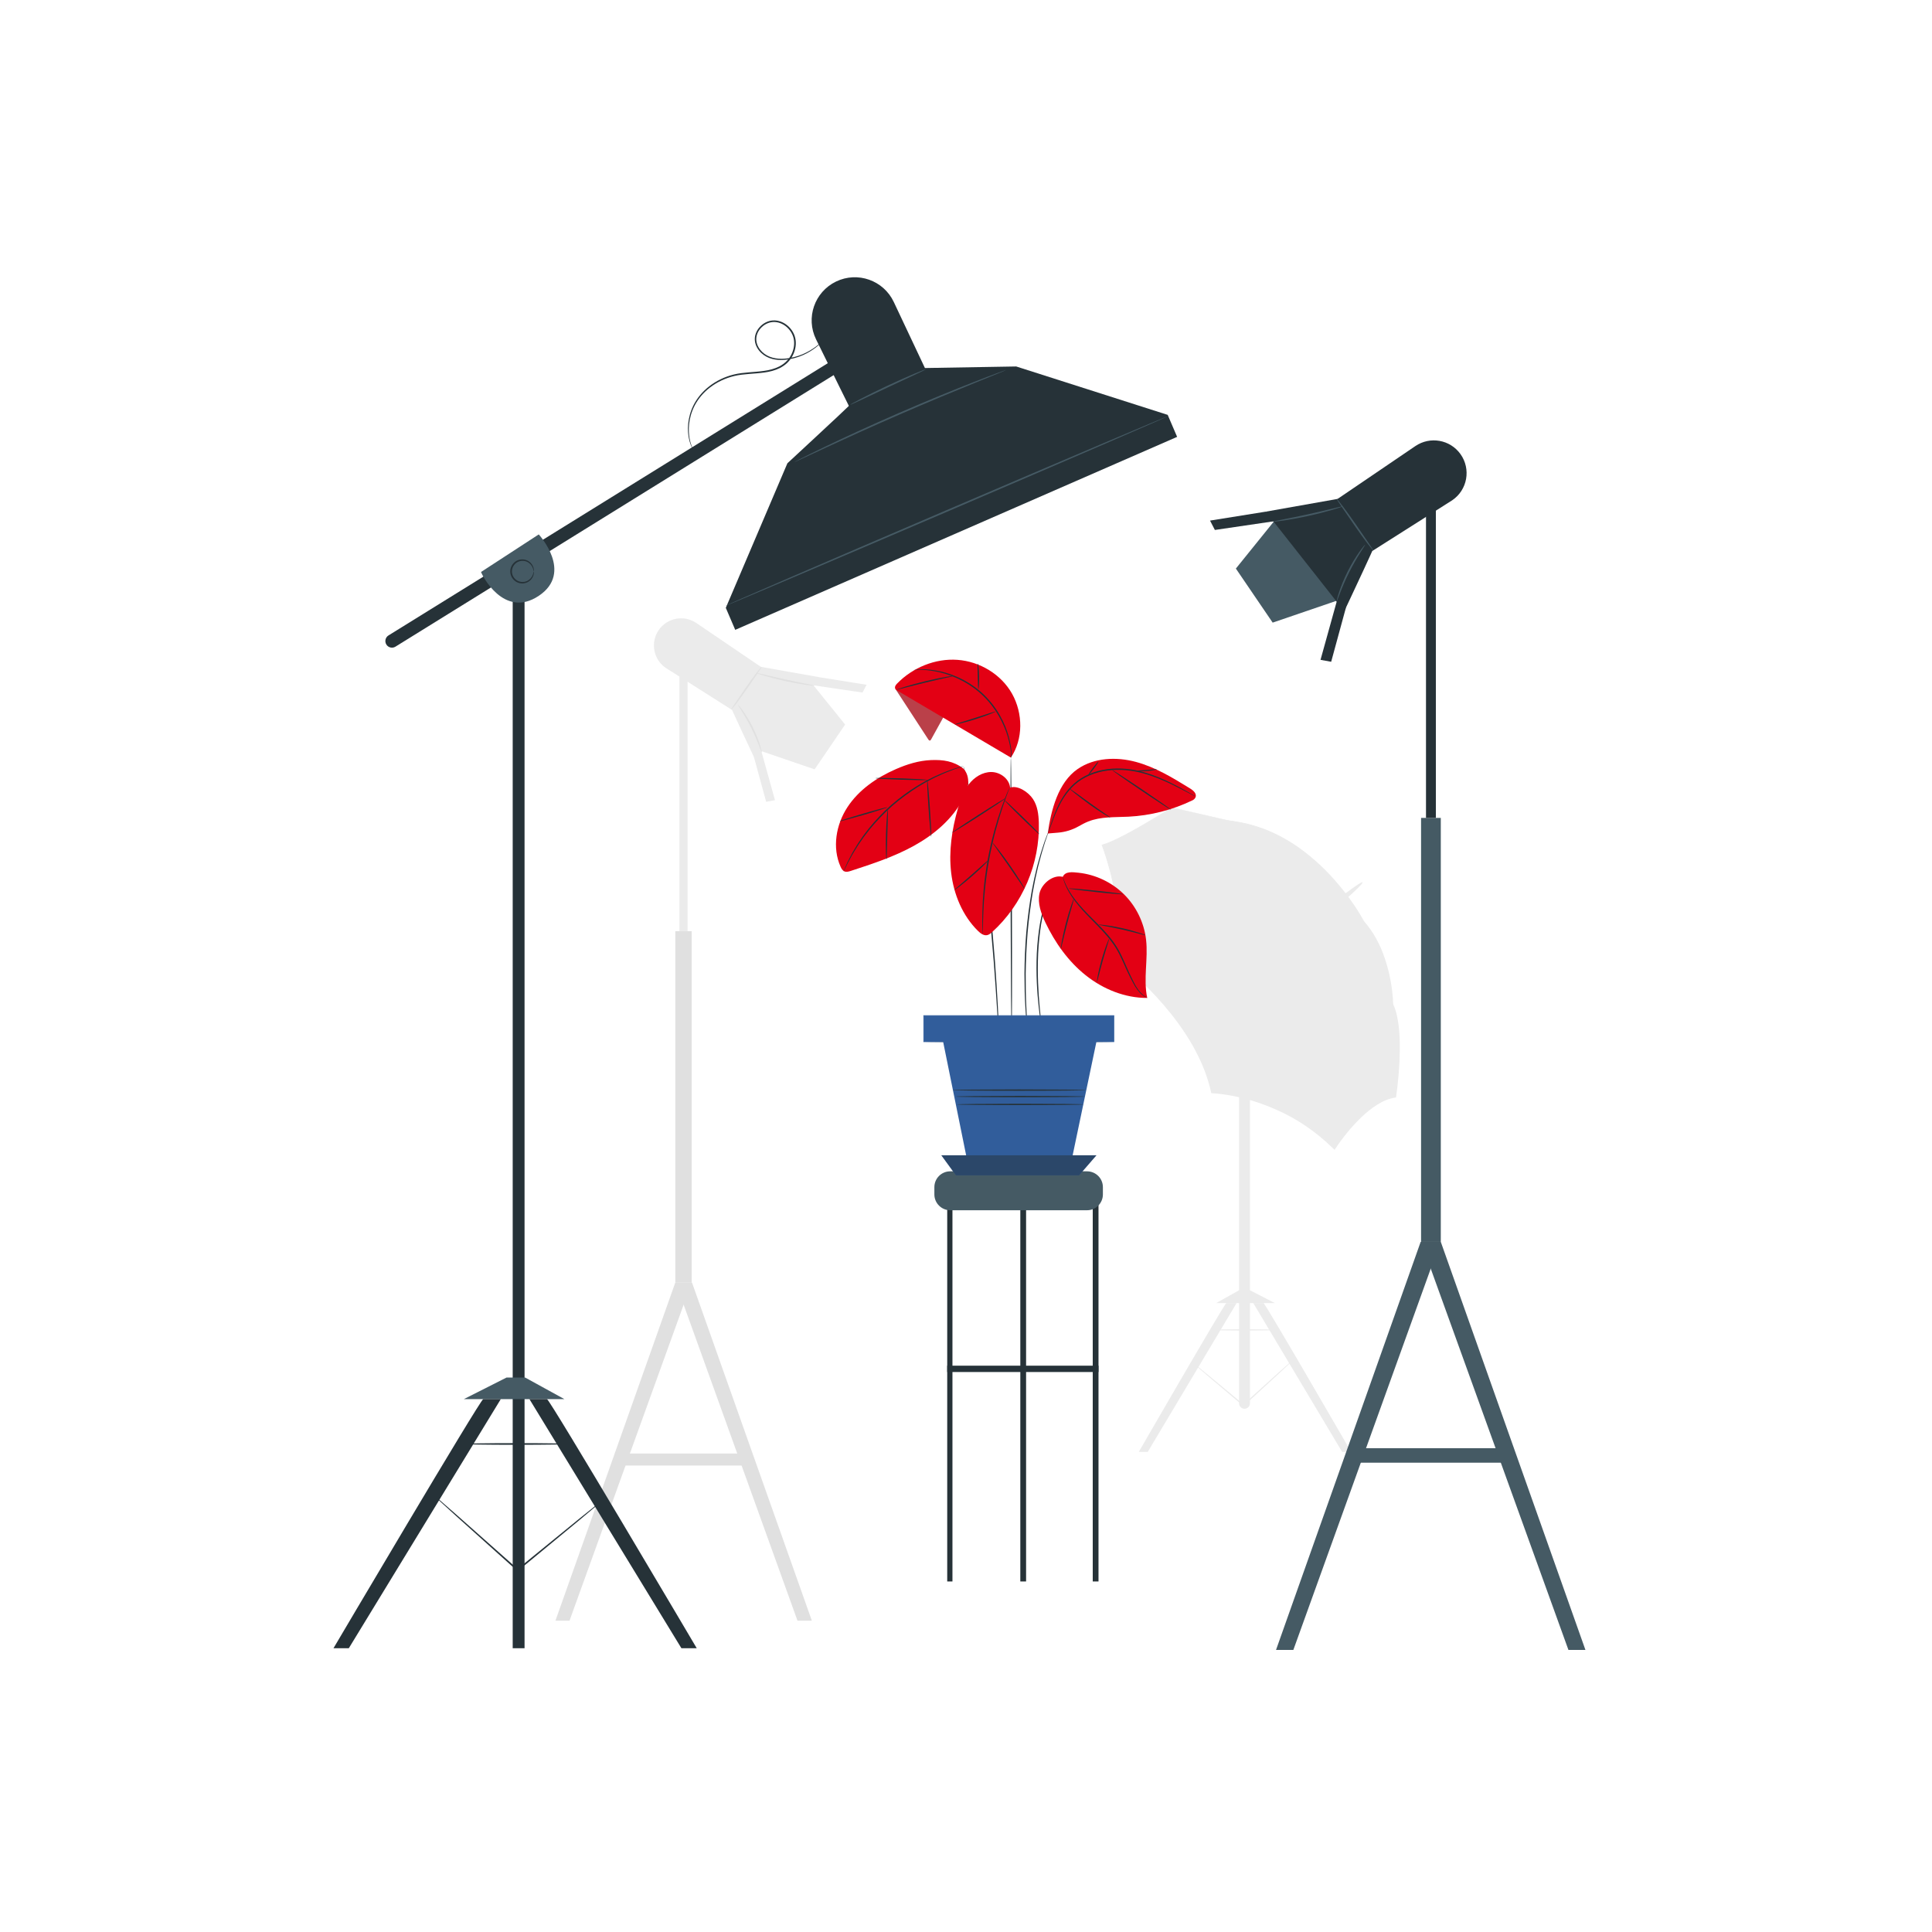 <svg width="250" height="250" viewBox="0 0 250 250" fill="none" xmlns="http://www.w3.org/2000/svg">
<path d="M161.038 182.292C160.649 182.292 160.333 181.976 160.333 181.587V140.064H161.743V181.587C161.743 181.977 161.428 182.292 161.038 182.292Z" fill="#EBEBEB"/>
<path d="M151.598 104.478C151.598 104.478 145.13 108.678 142.61 109.35C142.61 109.35 146.138 118.422 144.038 123.797C144.038 123.797 154.705 131.488 156.805 141.376C156.805 141.376 165.709 141.604 172.68 148.66C172.68 148.66 176.628 142.444 180.576 141.94C180.576 141.94 181.883 133.364 180.203 129.983C180.203 129.983 180.156 123.377 176.46 119.261C176.46 119.261 170.328 107.418 159.157 106.242L151.598 104.478Z" fill="#EBEBEB"/>
<path d="M151.598 104.478C151.598 104.478 151.766 104.511 152.096 104.584C152.43 104.66 152.919 104.77 153.558 104.915C154.848 105.211 156.74 105.646 159.166 106.203L159.161 106.202C161.769 106.455 164.984 107.481 168.08 109.686C169.624 110.783 171.151 112.134 172.581 113.733C174.003 115.336 175.373 117.151 176.522 119.228L176.512 119.213C177.694 120.562 178.616 122.238 179.218 124.083C179.832 125.926 180.205 127.917 180.28 129.981L180.272 129.947C180.699 130.83 180.869 131.809 180.992 132.788C181.111 133.771 181.145 134.773 181.135 135.784C181.119 137.807 180.944 139.868 180.656 141.95L180.648 142.01L180.586 142.019C179.754 142.136 178.953 142.48 178.223 142.939C177.487 143.394 176.809 143.955 176.168 144.563C174.893 145.785 173.752 147.194 172.75 148.702L172.695 148.785L172.621 148.716C172.565 148.664 172.504 148.607 172.444 148.55C170.271 146.422 167.752 144.716 165.063 143.553C162.387 142.376 159.568 141.635 156.803 141.454L156.74 141.45L156.727 141.391C156.292 139.4 155.544 137.528 154.615 135.816C154.157 134.956 153.649 134.136 153.116 133.349C152.585 132.561 152.026 131.807 151.445 131.087C150.289 129.643 149.06 128.328 147.811 127.121C146.559 125.918 145.289 124.812 143.999 123.847L143.958 123.817L143.976 123.771C144.503 122.412 144.631 120.987 144.634 119.645C144.629 118.297 144.493 117.007 144.288 115.791C143.861 113.361 143.245 111.207 142.568 109.363L142.551 109.317L142.598 109.304C143.378 109.082 144.078 108.746 144.729 108.429C145.382 108.112 145.98 107.786 146.536 107.484C147.644 106.871 148.57 106.322 149.317 105.872C150.059 105.418 150.628 105.069 151.015 104.832C151.204 104.715 151.348 104.625 151.448 104.563C151.547 104.506 151.598 104.478 151.598 104.478C151.598 104.478 151.552 104.513 151.456 104.576C151.357 104.641 151.215 104.733 151.029 104.855C150.65 105.099 150.086 105.458 149.343 105.915C148.599 106.371 147.676 106.927 146.571 107.547C146.016 107.853 145.419 108.182 144.766 108.503C144.114 108.823 143.415 109.163 142.623 109.393L142.653 109.334C143.341 111.183 143.965 113.337 144.4 115.775C144.609 116.995 144.75 118.29 144.758 119.647C144.757 120.998 144.633 122.437 144.1 123.82L144.077 123.743C145.378 124.712 146.65 125.817 147.909 127.022C149.164 128.23 150.399 129.548 151.561 130.996C152.145 131.718 152.708 132.474 153.242 133.265C153.778 134.055 154.29 134.878 154.751 135.743C155.687 137.464 156.442 139.348 156.883 141.358L156.807 141.295C159.609 141.477 162.432 142.22 165.129 143.404C167.835 144.573 170.372 146.29 172.56 148.433C172.621 148.49 172.682 148.548 172.739 148.601L172.61 148.615C173.622 147.091 174.766 145.68 176.054 144.445C176.701 143.832 177.387 143.264 178.136 142.801C178.879 142.334 179.701 141.98 180.565 141.858L180.495 141.927C180.783 139.856 180.959 137.797 180.976 135.784C180.987 134.778 180.954 133.781 180.837 132.807C180.717 131.839 180.547 130.87 180.135 130.017L180.128 130.002L180.127 129.983C180.054 127.945 179.686 125.957 179.079 124.131C178.484 122.299 177.573 120.64 176.409 119.307L176.403 119.301L176.398 119.293C175.262 117.233 173.898 115.416 172.486 113.818C171.066 112.223 169.549 110.874 168.015 109.778C164.94 107.576 161.748 106.544 159.153 106.28H159.151L159.149 106.279C156.732 105.706 154.847 105.26 153.562 104.955C152.923 104.801 152.433 104.684 152.1 104.604C151.769 104.525 151.598 104.478 151.598 104.478Z" fill="#EBEBEB"/>
<path d="M172.051 117.172C172.051 117.172 176.317 113.818 176.317 114.188C176.317 114.558 172.467 117.808 172.467 117.808L172.051 117.172Z" fill="#EBEBEB"/>
<path d="M172.262 117.214C172.265 117.215 172.262 117.24 172.254 117.289C172.244 117.348 172.231 117.42 172.216 117.507C172.176 117.712 172.121 117.992 172.052 118.345C171.985 118.71 171.85 119.144 171.72 119.654C171.658 119.911 171.564 120.176 171.473 120.461C171.378 120.744 171.289 121.048 171.174 121.359C170.724 122.607 170.092 124.058 169.277 125.611C168.463 127.164 167.462 128.814 166.334 130.492C165.207 132.172 164.068 133.726 163.022 135.13C161.968 136.528 161.045 137.807 160.179 138.815C159.318 139.827 158.489 140.53 157.868 140.937C157.559 141.143 157.305 141.282 157.13 141.368C157.049 141.406 156.983 141.437 156.929 141.463C156.883 141.484 156.859 141.493 156.858 141.49C156.857 141.487 156.878 141.473 156.921 141.448C156.973 141.418 157.036 141.382 157.114 141.339C157.283 141.244 157.53 141.096 157.831 140.884C158.436 140.464 159.245 139.755 160.089 138.739C160.938 137.729 161.852 136.442 162.899 135.039C163.937 133.631 165.071 132.076 166.196 130.4C167.321 128.725 168.323 127.083 169.141 125.54C169.96 123.997 170.601 122.557 171.063 121.319C171.181 121.01 171.273 120.71 171.372 120.429C171.467 120.147 171.564 119.883 171.63 119.629C171.768 119.123 171.911 118.692 171.988 118.331C172.07 117.982 172.134 117.705 172.182 117.502C172.204 117.416 172.222 117.345 172.237 117.287C172.251 117.238 172.259 117.213 172.262 117.214Z" fill="#EBEBEB"/>
<path d="M172.262 117.214C172.265 117.213 172.276 117.238 172.296 117.289C172.318 117.349 172.345 117.423 172.379 117.515C172.453 117.727 172.555 118.019 172.683 118.389C172.748 118.581 172.821 118.792 172.899 119.022C172.973 119.255 173.044 119.511 173.125 119.785C173.281 120.334 173.48 120.955 173.638 121.656C173.723 122.006 173.812 122.372 173.905 122.753C173.996 123.135 174.066 123.538 174.152 123.952C174.332 124.779 174.459 125.674 174.607 126.614C174.859 128.499 175.039 130.586 175.069 132.782C175.083 134.979 174.945 137.07 174.731 138.96C174.603 139.903 174.494 140.8 174.33 141.631C174.253 142.047 174.191 142.451 174.108 142.835C174.023 143.218 173.941 143.586 173.863 143.937C173.719 144.642 173.532 145.266 173.387 145.818C173.311 146.093 173.246 146.351 173.176 146.585C173.102 146.817 173.034 147.03 172.973 147.223C172.852 147.595 172.756 147.889 172.686 148.103C172.654 148.195 172.628 148.27 172.607 148.33C172.588 148.381 172.578 148.407 172.575 148.406C172.572 148.405 172.578 148.378 172.591 148.325C172.608 148.263 172.628 148.187 172.654 148.093C172.716 147.877 172.802 147.58 172.911 147.205C172.968 147.011 173.031 146.797 173.1 146.564C173.161 146.327 173.227 146.07 173.297 145.794C173.433 145.24 173.611 144.616 173.748 143.911C173.823 143.56 173.901 143.192 173.982 142.81C174.062 142.427 174.12 142.023 174.194 141.608C174.352 140.779 174.455 139.883 174.579 138.943C174.784 137.058 174.917 134.974 174.903 132.784C174.873 130.595 174.698 128.515 174.455 126.635C174.312 125.698 174.191 124.804 174.017 123.979C173.934 123.566 173.868 123.163 173.78 122.782C173.691 122.401 173.605 122.035 173.524 121.686C173.373 120.984 173.183 120.363 173.036 119.812C172.96 119.538 172.889 119.283 172.823 119.046C172.749 118.814 172.682 118.602 172.621 118.409C172.505 118.035 172.413 117.74 172.347 117.526C172.32 117.432 172.297 117.356 172.28 117.295C172.265 117.242 172.259 117.215 172.262 117.214Z" fill="#EBEBEB"/>
<path d="M180.766 133.55C180.76 133.55 180.748 133.487 180.73 133.366C180.712 133.227 180.689 133.052 180.66 132.837C180.634 132.607 180.599 132.326 180.539 132.002C180.482 131.678 180.433 131.307 180.338 130.904C180.254 130.499 180.16 130.056 180.027 129.588C179.913 129.115 179.749 128.622 179.586 128.101C179.232 127.067 178.783 125.951 178.218 124.823C177.643 123.7 177.008 122.677 176.384 121.78C176.06 121.34 175.76 120.916 175.446 120.544C175.147 120.16 174.846 119.822 174.569 119.515C174.301 119.2 174.03 118.941 173.802 118.704C173.576 118.464 173.371 118.27 173.2 118.113C173.043 117.963 172.916 117.841 172.815 117.744C172.728 117.658 172.684 117.611 172.688 117.607C172.692 117.603 172.743 117.641 172.837 117.719C172.944 117.81 173.079 117.925 173.244 118.066C173.422 118.216 173.634 118.404 173.867 118.639C174.101 118.871 174.379 119.125 174.655 119.437C174.939 119.741 175.247 120.076 175.553 120.458C175.874 120.828 176.18 121.252 176.509 121.692C177.144 122.59 177.788 123.617 178.367 124.748C178.936 125.884 179.384 127.01 179.732 128.053C179.892 128.579 180.053 129.077 180.161 129.554C180.288 130.026 180.377 130.473 180.454 130.882C180.542 131.288 180.583 131.663 180.632 131.989C180.683 132.315 180.709 132.598 180.725 132.83C180.741 133.047 180.754 133.223 180.764 133.363C180.771 133.486 180.772 133.55 180.766 133.55Z" fill="#EBEBEB"/>
<path d="M172.217 117.35C172.216 117.353 172.191 117.35 172.141 117.342C172.082 117.331 172.011 117.318 171.923 117.302C171.823 117.282 171.706 117.259 171.571 117.231C171.428 117.21 171.267 117.186 171.086 117.16C170.357 117.063 169.288 116.981 167.974 117.088C166.659 117.178 165.11 117.45 163.408 117.835C161.707 118.226 159.839 118.672 157.894 119.193C153.999 120.229 150.526 121.357 148.033 122.227C146.785 122.659 145.783 123.031 145.088 123.282C144.751 123.405 144.485 123.503 144.289 123.575C144.205 123.604 144.136 123.628 144.08 123.647C144.032 123.662 144.008 123.669 144.007 123.666C144.006 123.663 144.029 123.651 144.074 123.631C144.129 123.607 144.196 123.579 144.277 123.543C144.47 123.464 144.733 123.357 145.065 123.221C145.753 122.951 146.749 122.562 147.993 122.116C150.479 121.217 153.95 120.07 157.85 119.033C159.799 118.511 161.668 118.069 163.374 117.686C165.081 117.308 166.641 117.047 167.965 116.971C169.288 116.879 170.365 116.98 171.095 117.096C171.275 117.128 171.437 117.157 171.579 117.183C171.714 117.216 171.83 117.245 171.929 117.269C172.015 117.292 172.085 117.31 172.143 117.325C172.194 117.339 172.218 117.348 172.217 117.35Z" fill="#EBEBEB"/>
<path d="M172.295 117.35C172.293 117.352 172.269 117.339 172.224 117.311C172.171 117.277 172.106 117.234 172.025 117.182C171.841 117.059 171.589 116.889 171.27 116.674C170.943 116.452 170.549 116.173 170.065 115.889C169.826 115.742 169.57 115.585 169.3 115.419C169.165 115.336 169.025 115.25 168.883 115.162C168.736 115.081 168.585 114.998 168.431 114.913C167.81 114.579 167.144 114.185 166.391 113.838C166.017 113.659 165.635 113.464 165.234 113.28C164.828 113.106 164.41 112.927 163.982 112.744C162.257 112.042 160.321 111.352 158.232 110.832C156.145 110.306 154.121 109.958 152.271 109.724C151.343 109.635 150.463 109.523 149.634 109.485C149.22 109.459 148.82 109.434 148.436 109.41C148.051 109.399 147.682 109.388 147.329 109.377C146.624 109.346 145.985 109.358 145.425 109.358C145.145 109.359 144.885 109.359 144.643 109.36C144.404 109.368 144.185 109.375 143.986 109.381C143.602 109.391 143.298 109.399 143.077 109.405C142.981 109.406 142.903 109.406 142.84 109.407C142.787 109.407 142.759 109.405 142.759 109.402C142.759 109.399 142.786 109.395 142.839 109.39C142.902 109.385 142.979 109.379 143.075 109.372C143.296 109.359 143.599 109.34 143.983 109.317C144.182 109.306 144.401 109.294 144.64 109.281C144.881 109.276 145.142 109.271 145.422 109.265C145.984 109.256 146.623 109.236 147.33 109.259C147.684 109.266 148.054 109.273 148.44 109.281C148.826 109.302 149.227 109.324 149.642 109.347C150.474 109.38 151.357 109.487 152.288 109.572C154.145 109.799 156.177 110.143 158.272 110.671C160.369 111.193 162.311 111.89 164.04 112.603C164.469 112.789 164.887 112.971 165.294 113.148C165.696 113.335 166.078 113.533 166.452 113.716C167.206 114.07 167.87 114.471 168.489 114.813C168.643 114.9 168.793 114.985 168.939 115.068C169.081 115.158 169.22 115.245 169.354 115.331C169.623 115.501 169.876 115.662 170.114 115.813C170.594 116.105 170.984 116.393 171.305 116.623C171.617 116.849 171.863 117.027 172.043 117.157C172.12 117.215 172.182 117.261 172.232 117.299C172.276 117.33 172.296 117.348 172.295 117.35Z" fill="#EBEBEB"/>
<path d="M158.701 106.135C158.702 106.129 158.766 106.133 158.889 106.145C159.011 106.162 159.195 106.167 159.424 106.219C159.888 106.294 160.546 106.482 161.323 106.8C162.885 107.428 164.86 108.687 166.83 110.314C167.801 111.137 168.819 111.809 169.653 112.547C170.068 112.916 170.451 113.288 170.739 113.699C171.018 114.112 171.261 114.493 171.483 114.852C171.933 115.564 172.158 116.229 172.209 116.698C172.237 116.932 172.24 117.116 172.234 117.239C172.228 117.363 172.221 117.427 172.216 117.427C172.198 117.427 172.218 117.166 172.146 116.708C172.075 116.249 171.842 115.611 171.384 114.914C171.16 114.566 170.904 114.179 170.628 113.78C170.345 113.387 169.966 113.024 169.553 112.663C168.724 111.94 167.703 111.271 166.725 110.443C164.762 108.822 162.813 107.559 161.277 106.909C160.513 106.58 159.866 106.378 159.41 106.284C158.957 106.182 158.699 106.152 158.701 106.135Z" fill="#EBEBEB"/>
<path d="M160.333 166.956L157.368 168.622H164.969L161.743 166.956H160.333Z" fill="#EBEBEB"/>
<path d="M158.683 168.622C158.478 168.622 147.358 187.871 147.358 187.871H148.518L160.012 168.622H158.683Z" fill="#EBEBEB"/>
<path d="M163.504 168.622C163.709 168.622 174.829 187.871 174.829 187.871H173.669L162.175 168.622H163.504Z" fill="#EBEBEB"/>
<path d="M167.384 175.927C167.388 175.931 167.347 175.976 167.265 176.058C167.169 176.151 167.049 176.267 166.903 176.409C166.567 176.724 166.109 177.154 165.551 177.677C164.383 178.75 162.799 180.205 161.049 181.813C161.018 181.841 160.988 181.869 160.959 181.895L160.905 181.944L160.85 181.897C159.055 180.38 157.436 179.011 156.242 178.002C155.672 177.51 155.205 177.107 154.861 176.81C154.712 176.677 154.59 176.568 154.491 176.48C154.408 176.403 154.366 176.361 154.369 176.356C154.373 176.352 154.422 176.386 154.512 176.454C154.616 176.535 154.744 176.637 154.902 176.76C155.254 177.047 155.733 177.436 156.316 177.912C157.518 178.911 159.148 180.267 160.955 181.769L160.846 181.771C160.874 181.745 160.905 181.717 160.936 181.689C162.699 180.095 164.294 178.653 165.47 177.589C166.042 177.082 166.512 176.666 166.857 176.36C167.012 176.228 167.138 176.119 167.24 176.032C167.332 175.96 167.38 175.923 167.384 175.927Z" fill="#EBEBEB"/>
<path d="M161.012 172.171C163.256 172.171 165.076 172.134 165.076 172.088C165.076 172.042 163.256 172.005 161.012 172.005C158.768 172.005 156.948 172.042 156.948 172.088C156.948 172.134 158.768 172.171 161.012 172.171Z" fill="#EBEBEB"/>
<path d="M89.499 120.495H87.384V165.957H89.499V120.495Z" fill="#E0E0E0"/>
<path d="M87.384 165.957L71.874 209.715H73.696L89.499 165.957H87.384Z" fill="#E0E0E0"/>
<path d="M89.543 165.957L105.053 209.715H103.195L87.428 165.957H89.543Z" fill="#E0E0E0"/>
<path d="M96.218 188.085H80.664V189.638H96.218V188.085Z" fill="#E0E0E0"/>
<path d="M97.172 96.736L105.412 99.553L109.359 93.757L104.699 87.983L97.172 96.736Z" fill="#EBEBEB"/>
<path d="M85.277 81.476C84.124 83.082 84.522 85.322 86.158 86.432L94.73 91.871L98.698 86.456L90.107 80.618C88.53 79.548 86.388 79.928 85.277 81.476Z" fill="#EBEBEB"/>
<path d="M96.265 85.898L106.156 87.653L97.738 98.334C97.738 98.334 93.642 89.697 93.642 89.288L96.265 85.898Z" fill="#EBEBEB"/>
<path d="M88.971 85.267H87.913V120.495H88.971V85.267Z" fill="#EBEBEB"/>
<path d="M98.463 96.996L100.282 103.544L99.139 103.752L97.562 97.964L98.463 96.996Z" fill="#EBEBEB"/>
<path d="M106.156 87.653L112.13 88.611L111.61 89.617L104.779 88.611L106.156 87.653Z" fill="#EBEBEB"/>
<path d="M94.627 91.807C94.603 91.789 94.807 91.47 95.147 90.963C95.538 90.391 95.992 89.727 96.493 88.993C97.025 88.227 97.52 87.542 97.893 87.057C98.265 86.571 98.514 86.284 98.537 86.302C98.561 86.32 98.357 86.639 98.017 87.146C97.626 87.717 97.172 88.382 96.67 89.116C96.138 89.881 95.643 90.566 95.27 91.052C94.899 91.537 94.65 91.824 94.627 91.807Z" fill="#E0E0E0"/>
<path d="M97.947 87.099C97.956 87.069 98.371 87.163 99.04 87.321C99.709 87.48 100.632 87.699 101.656 87.923C102.68 88.147 103.611 88.334 104.285 88.47C104.959 88.606 105.376 88.695 105.371 88.725C105.367 88.754 104.941 88.718 104.259 88.621C103.577 88.524 102.638 88.36 101.61 88.135C100.582 87.91 99.661 87.666 99.001 87.469C98.34 87.273 97.939 87.127 97.947 87.099Z" fill="#E0E0E0"/>
<path d="M95.504 91.204C95.526 91.187 95.781 91.476 96.142 91.982C96.503 92.487 96.962 93.217 97.388 94.065C97.813 94.914 98.123 95.718 98.312 96.31C98.501 96.902 98.58 97.279 98.553 97.287C98.522 97.296 98.392 96.936 98.168 96.362C97.944 95.788 97.615 95.002 97.195 94.162C96.774 93.323 96.341 92.59 96.015 92.066C95.689 91.543 95.478 91.223 95.504 91.204Z" fill="#E0E0E0"/>
<path d="M186.438 105.837H183.886V160.696H186.438V105.837Z" fill="#455A64"/>
<path d="M186.438 160.697L205.154 213.5H202.955L183.886 160.697H186.438Z" fill="#455A64"/>
<path d="M183.833 160.697L165.117 213.5H167.359L186.386 160.697H183.833Z" fill="#455A64"/>
<path d="M194.547 187.398H175.778V189.272H194.547V187.398Z" fill="#455A64"/>
<path d="M174.627 77.168L164.683 80.567L159.921 73.573L165.544 66.606L174.627 77.168Z" fill="#455A64"/>
<path d="M188.981 58.753C190.372 60.691 189.892 63.394 187.918 64.734L177.574 71.298L172.785 64.763L183.152 57.719C185.055 56.427 187.64 56.885 188.981 58.753Z" fill="#263238"/>
<path d="M175.721 64.09L163.786 66.208L173.944 79.097C173.944 79.097 178.887 68.675 178.887 68.181L175.721 64.09Z" fill="#263238"/>
<path d="M185.8 63.328H184.524V105.837H185.8V63.328Z" fill="#263238"/>
<path d="M173.069 77.482L170.874 85.383L172.254 85.634L174.156 78.65L173.069 77.482Z" fill="#263238"/>
<path d="M163.786 66.208L156.577 67.364L157.204 68.577L165.447 67.364L163.786 66.208Z" fill="#263238"/>
<path d="M177.698 71.22C177.675 71.237 177.38 70.888 176.934 70.3C176.487 69.712 175.893 68.884 175.251 67.961C174.635 67.064 174.078 66.252 173.62 65.587C173.207 64.977 172.956 64.596 172.98 64.577C173.003 64.56 173.298 64.909 173.744 65.497C174.191 66.085 174.785 66.913 175.428 67.837C176.044 68.734 176.601 69.545 177.058 70.211C177.471 70.82 177.723 71.201 177.698 71.22Z" fill="#455A64"/>
<path d="M173.692 65.539C173.7 65.567 173.214 65.737 172.416 65.97C171.618 66.204 170.506 66.495 169.267 66.767C168.027 67.038 166.895 67.238 166.072 67.36C165.249 67.482 164.737 67.53 164.733 67.502C164.728 67.471 165.232 67.37 166.046 67.21C166.86 67.05 167.984 66.827 169.22 66.557C170.456 66.286 171.57 66.019 172.376 65.823C173.183 65.627 173.683 65.509 173.692 65.539Z" fill="#455A64"/>
<path d="M176.64 70.492C176.666 70.512 176.407 70.894 176.011 71.524C175.614 72.154 175.089 73.038 174.58 74.051C174.072 75.066 173.678 76.015 173.411 76.71C173.144 77.405 172.992 77.841 172.961 77.832C172.935 77.824 173.035 77.371 173.267 76.659C173.499 75.947 173.874 74.979 174.387 73.954C174.901 72.931 175.451 72.051 175.884 71.439C176.315 70.827 176.618 70.476 176.64 70.492Z" fill="#455A64"/>
<path d="M67.877 213.277H66.343V71.741L67.877 71.542V213.277Z" fill="#263238"/>
<path d="M67.956 178.255L73.03 181.044H60.024L65.543 178.255H67.956Z" fill="#455A64"/>
<path d="M70.779 181.044C71.129 181.044 90.156 213.277 90.156 213.277H88.172L68.507 181.044H70.779Z" fill="#263238"/>
<path d="M62.531 181.044C62.181 181.044 43.154 213.277 43.154 213.277H45.138L64.803 181.044H62.531Z" fill="#263238"/>
<path d="M55.893 193.277C55.898 193.271 55.979 193.334 56.13 193.459C56.295 193.599 56.511 193.783 56.781 194.012C57.359 194.516 58.162 195.217 59.148 196.077C61.149 197.851 63.882 200.274 66.902 202.951C66.953 202.996 67.004 203.042 67.051 203.083L66.91 203.08C70.004 200.557 72.798 198.28 74.84 196.615C75.845 195.809 76.664 195.152 77.253 194.679C77.527 194.465 77.747 194.293 77.915 194.162C78.068 194.046 78.15 193.987 78.155 193.993C78.16 193.999 78.086 194.068 77.942 194.195C77.78 194.334 77.569 194.517 77.305 194.744C76.727 195.229 75.922 195.904 74.935 196.733C72.903 198.411 70.124 200.706 67.045 203.248L66.974 203.307L66.905 203.245C66.858 203.203 66.807 203.158 66.756 203.112C63.752 200.416 61.034 197.976 59.044 196.19C58.078 195.309 57.289 194.59 56.723 194.073C56.465 193.831 56.257 193.637 56.099 193.489C55.96 193.357 55.888 193.283 55.893 193.277Z" fill="#263238"/>
<path d="M66.796 186.957C70.636 186.957 73.749 186.909 73.749 186.849C73.749 186.789 70.636 186.741 66.796 186.741C62.956 186.741 59.843 186.789 59.843 186.849C59.843 186.909 62.956 186.957 66.796 186.957Z" fill="#263238"/>
<path d="M108.133 48.379L51.171 83.678C50.77 83.927 50.242 83.803 49.994 83.402C49.745 83.001 49.869 82.473 50.27 82.225L107.233 46.926C107.634 46.677 108.162 46.801 108.41 47.202C108.658 47.603 108.535 48.13 108.133 48.379Z" fill="#263238"/>
<path d="M105.596 43.908C107.602 48.006 110.126 53.096 110.126 53.096L119.972 48.231L115.655 39.077C114.332 36.272 110.976 35.084 108.183 36.432C105.397 37.777 104.236 41.13 105.596 43.908Z" fill="#263238"/>
<path d="M109.882 52.486C109.535 52.87 101.889 59.947 101.889 59.947L93.918 78.655L95.138 81.502L152.319 56.531L151.099 53.684L131.496 47.421L119.728 47.622L109.882 52.486Z" fill="#263238"/>
<path d="M62.248 74.013C62.328 74.332 65.173 80.13 69.714 77.102C74.255 74.075 69.714 69.153 69.714 69.153L62.248 74.013Z" fill="#455A64"/>
<path d="M69.063 73.939C69.044 73.94 69.042 73.809 68.976 73.592C68.912 73.379 68.76 73.071 68.438 72.836C68.126 72.601 67.62 72.473 67.134 72.658C66.652 72.827 66.238 73.341 66.243 73.939C66.238 74.537 66.652 75.051 67.134 75.22C67.62 75.404 68.126 75.277 68.438 75.042C68.76 74.808 68.911 74.499 68.976 74.287C69.042 74.069 69.044 73.938 69.063 73.939C69.073 73.938 69.101 74.07 69.058 74.307C69.015 74.538 68.876 74.887 68.531 75.164C68.198 75.441 67.629 75.608 67.066 75.408C66.509 75.226 66.02 74.634 66.027 73.939C66.02 73.244 66.509 72.653 67.066 72.471C67.628 72.271 68.198 72.438 68.531 72.715C68.876 72.992 69.015 73.34 69.058 73.572C69.102 73.808 69.074 73.94 69.063 73.939Z" fill="#263238"/>
<path d="M151.166 53.84C151.19 53.895 138.362 59.444 122.519 66.233C106.67 73.024 93.807 78.483 93.784 78.428C93.76 78.373 106.585 72.825 122.434 66.034C138.277 59.246 151.142 53.786 151.166 53.84Z" fill="#455A64"/>
<path d="M119.77 47.801C119.776 47.815 119.644 47.888 119.399 48.009C119.109 48.147 118.762 48.313 118.358 48.506C117.425 48.941 116.231 49.499 114.911 50.115C113.592 50.736 112.4 51.298 111.469 51.736C111.062 51.924 110.713 52.084 110.421 52.219C110.172 52.33 110.031 52.384 110.024 52.371C110.017 52.358 110.145 52.277 110.383 52.144C110.621 52.01 110.968 51.824 111.401 51.599C112.266 51.15 113.472 50.551 114.819 49.919C116.166 49.288 117.398 48.744 118.296 48.366C118.745 48.177 119.111 48.029 119.366 47.932C119.62 47.834 119.764 47.787 119.77 47.801Z" fill="#455A64"/>
<path d="M130.187 47.881C130.19 47.888 130.095 47.933 129.912 48.011C129.708 48.095 129.441 48.206 129.107 48.344C128.384 48.638 127.375 49.047 126.139 49.549C123.633 50.568 120.181 51.997 116.397 53.641C112.612 55.288 109.212 56.838 106.758 57.976C105.548 58.538 104.561 58.996 103.853 59.325C103.524 59.475 103.261 59.595 103.06 59.686C102.878 59.766 102.78 59.805 102.777 59.799C102.774 59.792 102.865 59.74 103.041 59.647C103.237 59.546 103.495 59.414 103.816 59.249C104.491 58.907 105.473 58.424 106.693 57.837C109.131 56.663 112.523 55.09 116.311 53.442C120.098 51.796 123.562 50.388 126.083 49.406C127.344 48.914 128.367 48.525 129.078 48.265C129.418 48.142 129.69 48.044 129.898 47.969C130.084 47.905 130.184 47.874 130.187 47.881Z" fill="#455A64"/>
<path d="M89.735 58.317C89.732 58.319 89.713 58.287 89.679 58.224C89.641 58.149 89.593 58.056 89.534 57.941C89.426 57.684 89.264 57.3 89.154 56.777C88.934 55.751 88.896 54.106 89.767 52.379C90.204 51.528 90.875 50.69 91.763 49.997C92.649 49.304 93.748 48.753 94.98 48.456C96.217 48.155 97.549 48.181 98.885 47.989C99.552 47.896 100.222 47.729 100.836 47.42C101.444 47.104 101.981 46.632 102.324 46.015C102.671 45.407 102.826 44.697 102.738 44.024C102.651 43.351 102.288 42.74 101.793 42.311C101.3 41.879 100.656 41.63 100.029 41.669C99.404 41.705 98.824 42.029 98.427 42.478C98.026 42.926 97.81 43.519 97.871 44.082C97.929 44.649 98.231 45.155 98.616 45.529C99.404 46.297 100.501 46.471 101.418 46.42C103.301 46.292 104.692 45.5 105.527 44.885C105.948 44.569 106.249 44.289 106.444 44.091C106.64 43.894 106.739 43.786 106.746 43.792C106.746 43.792 106.413 44.288 105.578 44.952C104.749 45.594 103.353 46.421 101.427 46.573C100.949 46.603 100.439 46.578 99.928 46.444C99.417 46.315 98.908 46.055 98.492 45.659C98.081 45.265 97.75 44.725 97.683 44.104C97.612 43.482 97.848 42.832 98.278 42.348C98.704 41.862 99.327 41.508 100.018 41.465C100.706 41.421 101.402 41.691 101.932 42.153C102.464 42.612 102.857 43.269 102.952 43.998C103.047 44.723 102.88 45.479 102.512 46.124C102.327 46.447 102.096 46.74 101.828 46.992C101.559 47.245 101.251 47.442 100.934 47.614C100.289 47.938 99.594 48.108 98.915 48.201C97.555 48.392 96.232 48.363 95.026 48.652C93.822 48.937 92.744 49.469 91.873 50.141C91 50.812 90.338 51.625 89.903 52.451C89.034 54.129 89.045 55.745 89.237 56.762C89.333 57.28 89.479 57.664 89.574 57.925C89.625 58.043 89.666 58.138 89.699 58.216C89.726 58.28 89.738 58.315 89.735 58.317Z" fill="#263238"/>
<path d="M142.146 153.63H141.4V204.641H142.146V153.63Z" fill="#263238"/>
<path d="M132.775 152.868H132.029V204.641H132.775V152.868Z" fill="#263238"/>
<path d="M123.247 153.63H122.57V204.641H123.247V153.63Z" fill="#263238"/>
<path d="M140.667 156.605H122.954C121.823 156.605 120.907 155.688 120.907 154.558V153.617C120.907 152.486 121.824 151.57 122.954 151.57H140.667C141.798 151.57 142.714 152.487 142.714 153.617V154.558C142.714 155.689 141.798 156.605 140.667 156.605Z" fill="#455A64"/>
<path d="M142.146 176.719H122.57V177.539H142.146V176.719Z" fill="#263238"/>
<path d="M130.766 116.106C130.794 126.09 130.856 134.182 130.905 134.182C130.953 134.182 130.97 126.089 130.942 116.106C130.914 106.123 130.852 98.03 130.804 98.03C130.755 98.03 130.738 106.123 130.766 116.106Z" fill="#263238"/>
<path d="M136.387 113.929C136.392 113.932 136.37 113.997 136.321 114.117C136.263 114.254 136.191 114.428 136.101 114.641C136.052 114.756 135.998 114.882 135.941 115.018C135.89 115.161 135.835 115.314 135.777 115.477C135.717 115.642 135.654 115.818 135.587 116.004C135.521 116.191 135.469 116.395 135.405 116.605C135.136 117.444 134.923 118.472 134.717 119.617C134.538 120.767 134.404 122.041 134.336 123.384C134.216 126.072 134.368 128.509 134.53 130.265C134.609 131.143 134.689 131.853 134.747 132.343C134.772 132.573 134.793 132.76 134.809 132.908C134.821 133.038 134.825 133.106 134.819 133.107C134.813 133.108 134.798 133.041 134.774 132.913C134.749 132.766 134.718 132.58 134.679 132.352C134.6 131.864 134.501 131.156 134.406 130.277C134.212 128.521 134.039 126.076 134.16 123.376C134.228 122.027 134.368 120.746 134.557 119.591C134.773 118.441 135 117.408 135.286 116.569C135.355 116.359 135.411 116.155 135.481 115.968C135.553 115.783 135.621 115.608 135.684 115.443C135.747 115.28 135.807 115.128 135.862 114.987C135.923 114.849 135.985 114.726 136.037 114.614C136.139 114.406 136.222 114.236 136.287 114.102C136.348 113.986 136.382 113.927 136.387 113.929Z" fill="#263238"/>
<path d="M135.758 107.384C135.764 107.386 135.737 107.478 135.68 107.651C135.616 107.838 135.531 108.089 135.424 108.404C135.367 108.569 135.304 108.749 135.236 108.946C135.175 109.148 135.109 109.366 135.038 109.6C134.894 110.068 134.727 110.6 134.579 111.199C134.5 111.497 134.418 111.81 134.332 112.135C134.258 112.464 134.181 112.805 134.101 113.158C133.929 113.862 133.805 114.628 133.647 115.427C133.376 117.034 133.137 118.812 132.972 120.686C132.817 122.562 132.749 124.354 132.725 125.985C132.72 127.616 132.741 129.085 132.808 130.317C132.83 130.934 132.869 131.49 132.901 131.979C132.929 132.468 132.96 132.89 132.991 133.233C133.016 133.565 133.036 133.829 133.051 134.026C133.063 134.207 133.066 134.303 133.06 134.304C133.054 134.305 133.039 134.21 133.016 134.03C132.993 133.834 132.962 133.57 132.923 133.24C132.881 132.897 132.841 132.476 132.803 131.987C132.762 131.498 132.714 130.941 132.684 130.324C132.601 129.091 132.567 127.619 132.564 125.984C132.579 124.35 132.642 122.552 132.798 120.671C132.963 118.791 133.208 117.009 133.488 115.399C133.651 114.598 133.781 113.831 133.96 113.126C134.043 112.772 134.124 112.431 134.201 112.102C134.291 111.777 134.377 111.465 134.46 111.166C134.616 110.568 134.792 110.036 134.945 109.57C135.021 109.338 135.092 109.12 135.157 108.919C135.231 108.724 135.298 108.544 135.36 108.381C135.48 108.071 135.576 107.823 135.647 107.639C135.715 107.469 135.753 107.381 135.758 107.384Z" fill="#263238"/>
<path d="M129.351 135.615C129.348 135.615 129.343 135.583 129.337 135.52C129.331 135.447 129.323 135.356 129.314 135.242C129.297 134.984 129.272 134.626 129.242 134.17C129.183 133.226 129.099 131.882 128.995 130.228C128.781 126.9 128.473 122.302 127.913 117.246C127.627 114.718 127.295 112.317 126.95 110.14C126.767 109.053 126.6 108.019 126.412 107.058C126.239 106.093 126.052 105.2 125.881 104.384C125.719 103.566 125.539 102.834 125.394 102.188C125.251 101.541 125.114 100.988 124.998 100.536C124.889 100.093 124.804 99.744 124.742 99.493C124.717 99.381 124.696 99.292 124.68 99.221C124.667 99.159 124.662 99.127 124.665 99.127C124.668 99.126 124.679 99.157 124.698 99.217C124.719 99.287 124.745 99.375 124.777 99.485C124.846 99.734 124.942 100.08 125.064 100.52C125.189 100.969 125.337 101.521 125.489 102.166C125.643 102.811 125.832 103.542 126.002 104.359C126.182 105.174 126.375 106.067 126.555 107.032C126.75 107.994 126.922 109.028 127.11 110.116C127.464 112.294 127.801 114.698 128.088 117.228C128.649 122.29 128.938 126.892 129.12 130.222C129.21 131.888 129.273 133.236 129.311 134.168C129.328 134.624 129.341 134.983 129.351 135.242C129.353 135.357 129.355 135.449 129.357 135.521C129.355 135.583 129.354 135.615 129.351 135.615Z" fill="#263238"/>
<path d="M130.706 101.922C130.599 100.775 129.44 99.91 128.289 99.899C127.137 99.887 126.064 100.578 125.36 101.489C124.656 102.4 124.267 103.513 123.95 104.619C123.175 107.32 122.751 110.158 123.082 112.949C123.414 115.74 124.546 118.487 126.549 120.459C126.875 120.78 127.296 121.1 127.743 121.005C127.987 120.953 128.188 120.783 128.373 120.616C132.307 117.062 134.579 111.739 134.423 106.44C134.392 105.379 134.252 104.274 133.665 103.39C133.077 102.506 131.707 101.567 130.706 101.922Z" fill="#E30014"/>
<path d="M122.108 92.738C121.567 93.717 121.027 94.696 120.486 95.675C120.448 95.743 120.398 95.82 120.32 95.827C120.235 95.834 120.171 95.753 120.124 95.682C118.695 93.488 117.265 91.295 115.836 89.101L116.824 88.541L122.108 92.738Z" fill="#E8505B"/>
<g opacity="0.2">
<path d="M122.108 92.738C121.567 93.717 121.027 94.696 120.486 95.675C120.448 95.743 120.398 95.82 120.32 95.827C120.235 95.834 120.171 95.753 120.124 95.682C118.695 93.488 117.265 91.295 115.836 89.101L116.824 88.541L122.108 92.738Z" fill="black"/>
</g>
<path d="M130.805 98.031C125.929 95.154 121.054 92.277 116.178 89.4C116.029 89.312 115.867 89.208 115.822 89.041C115.764 88.825 115.926 88.616 116.082 88.455C118.094 86.38 121.016 85.177 123.899 85.384C126.782 85.591 129.554 87.257 130.966 89.779C132.377 92.301 132.424 95.636 130.805 98.031Z" fill="#E30014"/>
<path d="M118.287 86.645C118.287 86.639 118.353 86.631 118.479 86.621C118.605 86.615 118.791 86.592 119.032 86.594C119.512 86.582 120.211 86.614 121.061 86.755C121.911 86.895 122.909 87.168 123.951 87.633C124.993 88.096 126.071 88.766 127.053 89.646C128.027 90.536 128.801 91.542 129.366 92.533C129.933 93.524 130.304 94.49 130.528 95.322C130.753 96.154 130.854 96.846 130.891 97.325C130.918 97.564 130.907 97.625 130.913 97.751C130.916 97.877 130.806 98.07 130.8 98.07C130.784 98.071 130.881 97.806 130.823 97.332C130.766 96.858 130.647 96.174 130.409 95.356C129.947 93.727 128.873 91.531 126.936 89.776C124.998 88.024 122.706 87.175 121.039 86.877C120.2 86.721 119.509 86.671 119.031 86.662C118.553 86.652 118.287 86.66 118.287 86.645Z" fill="#263238"/>
<path d="M128.825 92.074C128.833 92.096 128.552 92.226 128.086 92.41C127.62 92.594 126.969 92.828 126.24 93.06C125.511 93.291 124.844 93.475 124.357 93.594C123.87 93.713 123.565 93.769 123.559 93.746C123.553 93.722 123.847 93.624 124.324 93.474C124.863 93.306 125.492 93.109 126.187 92.892C126.879 92.668 127.506 92.466 128.044 92.292C128.52 92.14 128.817 92.05 128.825 92.074Z" fill="#263238"/>
<path d="M126.522 85.887C126.569 85.883 126.673 86.612 126.695 87.519C126.719 88.426 126.652 89.159 126.605 89.157C126.556 89.155 126.544 88.424 126.52 87.523C126.498 86.622 126.473 85.891 126.522 85.887Z" fill="#263238"/>
<path d="M116.051 89.236C116.044 89.214 116.449 89.067 117.114 88.862C117.779 88.657 118.704 88.398 119.736 88.149C120.768 87.901 121.71 87.71 122.395 87.59C123.08 87.47 123.507 87.416 123.511 87.439C123.515 87.464 123.097 87.56 122.419 87.711C121.742 87.862 120.806 88.071 119.777 88.319C118.748 88.567 117.82 88.807 117.148 88.981C116.475 89.155 116.058 89.26 116.051 89.236Z" fill="#263238"/>
<path d="M124.635 99.434C123.377 98.48 122.047 98.292 120.469 98.355C118.891 98.418 117.356 98.898 115.91 99.532C113.444 100.612 111.125 102.204 109.652 104.458C108.178 106.711 107.666 109.695 108.769 112.151C108.879 112.396 109.022 112.651 109.269 112.757C109.529 112.868 109.826 112.781 110.095 112.694C112.9 111.779 115.725 110.855 118.305 109.422C120.884 107.989 123.232 105.997 124.616 103.391C124.948 102.766 125.226 102.096 125.28 101.39C125.333 100.683 125.138 99.932 124.635 99.434Z" fill="#E30014"/>
<path d="M124.66 99.138C124.662 99.144 124.592 99.172 124.458 99.22C124.306 99.272 124.111 99.339 123.87 99.422C123.74 99.465 123.598 99.513 123.444 99.564C123.29 99.62 123.125 99.689 122.947 99.758C122.592 99.902 122.18 100.045 121.746 100.256C121.526 100.356 121.297 100.461 121.058 100.569C120.819 100.679 120.581 100.815 120.329 100.943C119.82 101.193 119.306 101.512 118.758 101.835C117.683 102.515 116.544 103.333 115.437 104.298C114.338 105.274 113.381 106.299 112.57 107.279C112.179 107.781 111.797 108.251 111.485 108.723C111.326 108.957 111.161 109.176 111.021 109.398C110.883 109.621 110.75 109.835 110.623 110.04C110.359 110.443 110.164 110.834 109.977 111.168C109.886 111.336 109.796 111.491 109.722 111.637C109.652 111.783 109.587 111.918 109.527 112.041C109.414 112.27 109.323 112.454 109.252 112.598C109.187 112.725 109.151 112.79 109.145 112.788C109.139 112.786 109.165 112.715 109.22 112.584C109.283 112.436 109.365 112.247 109.466 112.012C109.521 111.886 109.582 111.749 109.648 111.6C109.718 111.451 109.804 111.294 109.891 111.123C110.071 110.784 110.259 110.387 110.518 109.977C110.643 109.769 110.773 109.551 110.909 109.325C111.046 109.099 111.209 108.877 111.367 108.64C111.676 108.161 112.056 107.685 112.446 107.177C113.256 106.185 114.216 105.149 115.323 104.166C116.439 103.194 117.588 102.374 118.675 101.697C119.229 101.375 119.749 101.059 120.264 100.813C120.519 100.687 120.76 100.553 121.002 100.446C121.244 100.34 121.476 100.239 121.698 100.141C122.137 99.937 122.555 99.801 122.914 99.665C123.095 99.6 123.262 99.535 123.418 99.484C123.574 99.438 123.718 99.395 123.85 99.356C124.096 99.286 124.294 99.229 124.449 99.185C124.586 99.149 124.659 99.132 124.66 99.138Z" fill="#263238"/>
<path d="M111.768 105.446C113.472 104.948 114.842 104.506 114.828 104.46C114.815 104.413 113.422 104.779 111.719 105.277C110.015 105.775 108.645 106.217 108.659 106.264C108.672 106.31 110.064 105.944 111.768 105.446Z" fill="#263238"/>
<path d="M114.707 111.212C114.683 111.212 114.656 110.848 114.64 110.259C114.624 109.67 114.621 108.855 114.646 107.955C114.671 107.055 114.719 106.242 114.768 105.654C114.817 105.066 114.865 104.704 114.888 104.706C114.913 104.708 114.909 105.072 114.891 105.661C114.871 106.307 114.847 107.092 114.82 107.96C114.798 108.828 114.779 109.613 114.762 110.259C114.748 110.847 114.731 111.212 114.707 111.212Z" fill="#263238"/>
<path d="M120.151 104.567C120.293 106.613 120.447 108.268 120.495 108.265C120.544 108.262 120.468 106.601 120.327 104.555C120.186 102.509 120.031 100.853 119.983 100.857C119.935 100.86 120.01 102.521 120.151 104.567Z" fill="#263238"/>
<path d="M113.291 100.697C113.292 100.673 113.667 100.663 114.272 100.667C114.877 100.671 115.712 100.689 116.633 100.719C117.555 100.75 118.389 100.787 118.993 100.823C119.597 100.859 119.97 100.893 119.97 100.917C119.97 100.941 119.595 100.951 118.991 100.947C118.386 100.943 117.551 100.925 116.628 100.895C115.706 100.864 114.871 100.827 114.267 100.791C113.662 100.755 113.289 100.721 113.291 100.697Z" fill="#263238"/>
<path d="M127.176 120.844C127.17 120.844 127.163 120.777 127.155 120.648C127.148 120.501 127.14 120.314 127.129 120.085C127.107 119.596 127.102 118.888 127.121 118.014C127.137 117.139 127.196 116.098 127.301 114.946C127.415 113.794 127.58 112.532 127.816 111.216C128.058 109.901 128.349 108.66 128.648 107.541C128.956 106.424 129.267 105.427 129.561 104.6C129.852 103.773 130.106 103.11 130.299 102.659C130.39 102.448 130.463 102.276 130.522 102.14C130.575 102.022 130.605 101.961 130.611 101.963C130.617 101.965 130.597 102.03 130.555 102.152C130.505 102.291 130.441 102.466 130.363 102.682C130.19 103.14 129.954 103.808 129.679 104.637C129.401 105.466 129.103 106.464 128.805 107.579C128.515 108.697 128.23 109.934 127.989 111.245C127.754 112.556 127.585 113.813 127.462 114.96C127.348 116.108 127.276 117.145 127.245 118.017C127.21 118.889 127.197 119.595 127.198 120.084C127.195 120.313 127.193 120.499 127.191 120.647C127.187 120.776 127.182 120.844 127.176 120.844Z" fill="#263238"/>
<path d="M127.947 111.267C127.963 111.284 127.742 111.53 127.364 111.907C126.986 112.284 126.448 112.791 125.835 113.329C125.222 113.867 124.649 114.333 124.225 114.659C123.801 114.985 123.528 115.172 123.514 115.154C123.499 115.135 123.744 114.913 124.147 114.564C124.596 114.174 125.13 113.71 125.72 113.198C126.305 112.681 126.834 112.212 127.279 111.818C127.678 111.464 127.93 111.249 127.947 111.267Z" fill="#263238"/>
<path d="M132.577 114.996C132.556 115.009 132.324 114.677 131.955 114.135C131.555 113.552 131.059 112.827 130.51 112.026C129.949 111.232 129.442 110.515 129.034 109.937C128.655 109.404 128.423 109.07 128.443 109.055C128.462 109.041 128.728 109.347 129.133 109.863C129.539 110.378 130.081 111.104 130.653 111.926C131.224 112.748 131.716 113.509 132.059 114.068C132.402 114.628 132.597 114.984 132.577 114.996Z" fill="#263238"/>
<path d="M126.723 105.582C128.646 104.345 130.184 103.31 130.158 103.269C130.132 103.228 128.551 104.197 126.628 105.434C124.704 106.67 123.167 107.706 123.193 107.747C123.219 107.788 124.8 106.818 126.723 105.582Z" fill="#263238"/>
<path d="M132.166 105.796C133.417 107.018 134.459 107.98 134.492 107.946C134.526 107.911 133.54 106.892 132.289 105.67C131.038 104.449 129.997 103.487 129.963 103.521C129.929 103.556 130.915 104.575 132.166 105.796Z" fill="#263238"/>
<path d="M135.579 107.854L136.899 107.745C137.836 107.667 138.746 107.39 139.565 106.929C139.97 106.701 140.377 106.478 140.808 106.305C142.44 105.65 144.261 105.767 146.018 105.679C148.885 105.535 151.722 104.81 154.306 103.56C154.455 103.488 154.587 103.378 154.667 103.232C154.938 102.738 154.435 102.298 154.001 102.031C151.777 100.66 149.513 99.273 146.99 98.592C144.468 97.912 141.604 98.027 139.452 99.508C136.926 101.246 136.006 104.817 135.579 107.854Z" fill="#E30014"/>
<path d="M154.697 103.069C154.694 103.074 154.617 103.038 154.473 102.965C154.315 102.882 154.107 102.773 153.847 102.637C153.304 102.352 152.523 101.93 151.536 101.457C150.548 100.989 149.351 100.46 147.958 100.078C146.571 99.693 144.971 99.491 143.321 99.702C141.678 99.919 140.165 100.558 139.094 101.517C138.016 102.473 137.358 103.628 136.893 104.609C136.429 105.599 136.143 106.44 135.935 107.016C135.838 107.292 135.759 107.513 135.7 107.682C135.645 107.834 135.613 107.913 135.608 107.911C135.602 107.909 135.623 107.827 135.667 107.671C135.719 107.5 135.786 107.275 135.871 106.994C136.06 106.411 136.328 105.561 136.781 104.556C137.235 103.561 137.89 102.381 138.988 101.395C140.079 100.405 141.627 99.747 143.299 99.527C144.977 99.312 146.603 99.523 148.002 99.921C149.407 100.316 150.606 100.86 151.591 101.344C152.575 101.834 153.348 102.272 153.881 102.576C154.134 102.724 154.337 102.842 154.491 102.933C154.628 103.018 154.7 103.064 154.697 103.069Z" fill="#263238"/>
<path d="M147.663 102.281C149.766 103.699 151.493 104.815 151.52 104.775C151.547 104.735 149.864 103.553 147.762 102.135C145.659 100.717 143.933 99.6 143.905 99.64C143.878 99.681 145.561 100.863 147.663 102.281Z" fill="#263238"/>
<path d="M149.684 99.547C149.693 99.585 149.134 99.716 148.427 99.773C147.72 99.832 147.144 99.796 147.145 99.756C147.145 99.714 147.714 99.685 148.412 99.627C149.11 99.57 149.676 99.506 149.684 99.547Z" fill="#263238"/>
<path d="M142.126 98.562C142.168 98.581 141.914 98.977 141.56 99.447C141.205 99.917 140.884 100.282 140.843 100.262C140.801 100.243 141.055 99.847 141.409 99.377C141.763 98.908 142.084 98.543 142.126 98.562Z" fill="#263238"/>
<path d="M143.673 105.79C143.661 105.81 143.341 105.642 142.842 105.339C142.343 105.036 141.669 104.593 140.949 104.07C140.229 103.547 139.594 103.052 139.137 102.69C138.681 102.327 138.405 102.095 138.42 102.075C138.434 102.056 138.736 102.253 139.211 102.591C139.729 102.967 140.357 103.423 141.051 103.928C141.769 104.449 142.428 104.907 142.908 105.235C143.389 105.563 143.686 105.768 143.673 105.79Z" fill="#263238"/>
<path d="M137.523 113.463C136.264 113.13 134.763 114.355 134.503 115.632C134.243 116.908 134.722 118.214 135.283 119.389C136.524 121.992 138.236 124.406 140.49 126.202C142.745 127.999 145.569 129.148 148.452 129.133C147.92 126.66 148.593 124.077 148.296 121.565C148.037 119.373 147.015 117.278 145.446 115.725C143.877 114.172 141.772 113.17 139.577 112.933C138.774 112.847 137.843 112.721 137.523 113.463Z" fill="#E30014"/>
<path d="M148.452 129.134C148.449 129.139 148.388 129.111 148.273 129.051C148.159 128.989 147.995 128.889 147.802 128.735C147.407 128.435 146.954 127.856 146.559 127.072C146.358 126.682 146.134 126.259 145.915 125.79C145.702 125.32 145.476 124.819 145.238 124.292C144.998 123.767 144.734 123.223 144.405 122.691C144.078 122.159 143.69 121.639 143.259 121.133C142.397 120.12 141.472 119.244 140.67 118.407C139.864 117.573 139.186 116.77 138.696 116.039C138.201 115.31 137.902 114.657 137.731 114.197C137.65 113.965 137.592 113.783 137.563 113.657C137.531 113.532 137.517 113.465 137.523 113.464C137.539 113.459 137.611 113.721 137.795 114.173C137.983 114.622 138.296 115.258 138.798 115.97C139.296 116.685 139.977 117.472 140.786 118.296C141.591 119.124 142.522 119.998 143.393 121.021C143.828 121.532 144.221 122.06 144.551 122.603C144.883 123.145 145.147 123.698 145.384 124.227C145.617 124.755 145.838 125.258 146.046 125.73C146.257 126.196 146.476 126.624 146.669 127.016C147.048 127.802 147.472 128.372 147.846 128.683C148.213 128.999 148.462 129.117 148.452 129.134Z" fill="#263238"/>
<path d="M141.94 127.079C141.917 127.075 141.957 126.75 142.056 126.231C142.155 125.712 142.316 125.001 142.535 124.225C142.754 123.449 142.987 122.758 143.174 122.264C143.36 121.77 143.496 121.473 143.518 121.481C143.542 121.49 143.447 121.802 143.291 122.304C143.135 122.806 142.921 123.501 142.703 124.273C142.486 125.045 142.306 125.748 142.177 126.258C142.047 126.768 141.965 127.084 141.94 127.079Z" fill="#263238"/>
<path d="M148.213 121.01C148.205 121.034 147.868 120.948 147.326 120.806C146.783 120.664 146.034 120.47 145.201 120.282C144.367 120.094 143.607 119.948 143.056 119.844C142.505 119.74 142.164 119.673 142.167 119.648C142.17 119.625 142.518 119.648 143.076 119.722C143.634 119.795 144.401 119.923 145.24 120.111C146.078 120.3 146.826 120.514 147.362 120.687C147.896 120.86 148.22 120.987 148.213 121.01Z" fill="#263238"/>
<path d="M137.267 122.773C137.244 122.769 137.293 122.393 137.403 121.792C137.514 121.191 137.69 120.364 137.925 119.462C138.161 118.559 138.411 117.752 138.608 117.173C138.805 116.594 138.946 116.243 138.969 116.251C138.993 116.259 138.893 116.623 138.727 117.21C138.56 117.797 138.33 118.607 138.095 119.506C137.86 120.406 137.666 121.225 137.524 121.818C137.383 122.411 137.292 122.778 137.267 122.773Z" fill="#263238"/>
<path d="M141.814 115.429C143.747 115.634 145.319 115.761 145.324 115.713C145.329 115.664 143.766 115.459 141.832 115.254C139.898 115.049 138.327 114.922 138.322 114.97C138.316 115.019 139.88 115.224 141.814 115.429Z" fill="#263238"/>
<path d="M131.831 134.872C138.647 134.872 144.173 134.833 144.173 134.784C144.173 134.735 138.647 134.696 131.831 134.696C125.015 134.696 119.489 134.735 119.489 134.784C119.489 134.833 125.015 134.872 131.831 134.872Z" fill="#455A64"/>
<path d="M121.811 133.673L125.352 151.143H138.455L141.878 134.798L121.811 133.673Z" fill="#315D9B"/>
<path d="M132.013 141.983C136.606 141.983 140.329 141.944 140.329 141.895C140.329 141.846 136.606 141.807 132.013 141.807C127.42 141.807 123.697 141.846 123.697 141.895C123.697 141.944 127.42 141.983 132.013 141.983Z" fill="#263238"/>
<path d="M132.013 143C136.526 143 140.184 142.961 140.184 142.912C140.184 142.863 136.526 142.824 132.013 142.824C127.5 142.824 123.842 142.863 123.842 142.912C123.842 142.961 127.5 143 132.013 143Z" fill="#263238"/>
<path d="M131.872 141.145C136.622 141.145 140.473 141.106 140.473 141.057C140.473 141.008 136.622 140.969 131.872 140.969C127.122 140.969 123.271 141.008 123.271 141.057C123.271 141.106 127.122 141.145 131.872 141.145Z" fill="#263238"/>
<path d="M144.132 131.418H119.53V134.798H144.132V131.418Z" fill="#315D9B"/>
<path d="M144.174 134.84H119.488V131.375H144.174V134.84ZM119.572 134.756H144.09V131.46H119.572V134.756Z" fill="#315D9B"/>
<path d="M121.811 149.491L123.7 152.088H139.626L141.878 149.491H121.811Z" fill="#315D9B"/>
<g opacity="0.5">
<path d="M121.811 149.491L123.7 152.088H139.626L141.878 149.491H121.811Z" fill="#263238"/>
</g>
</svg>
